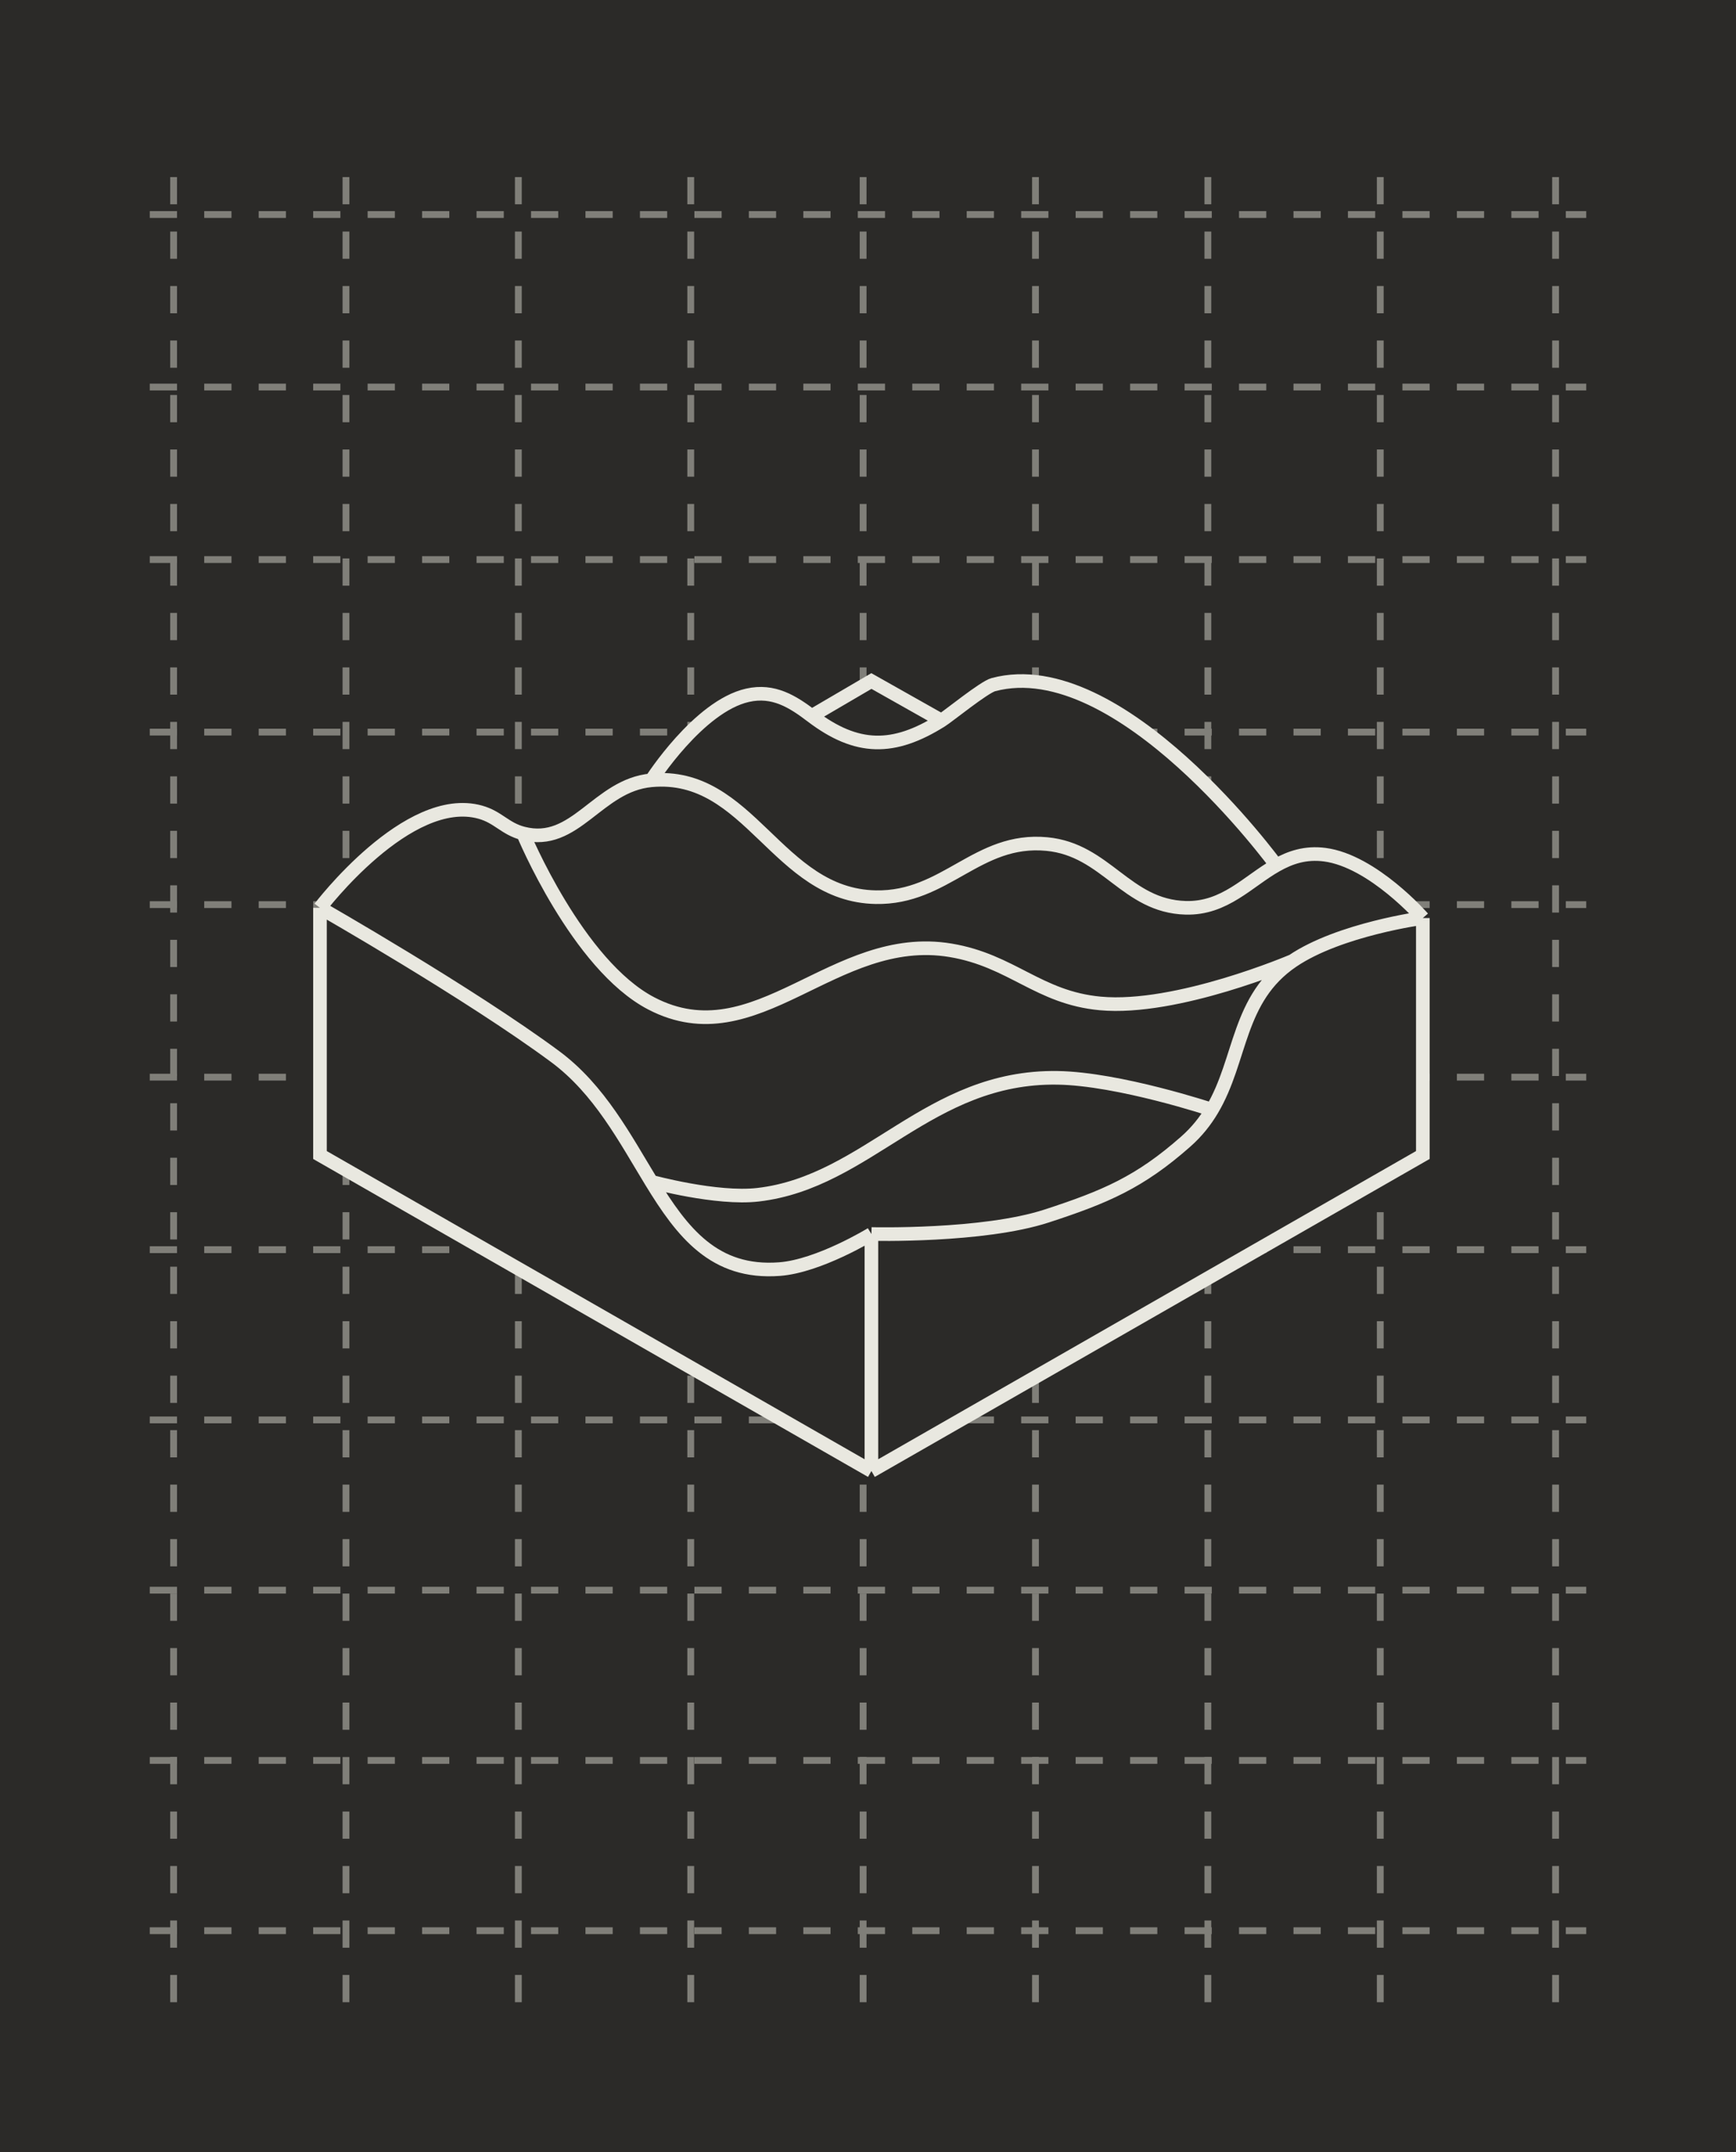 <?xml version="1.0" encoding="UTF-8"?> <svg xmlns="http://www.w3.org/2000/svg" width="255" height="316" viewBox="0 0 255 316" fill="none"><rect width="255" height="316" fill="#2B2A28"></rect><line x1="25.5" y1="294" x2="25.5" y2="22" stroke="#807F79" stroke-dasharray="4 4"></line><line x1="101.462" y1="294" x2="101.462" y2="22" stroke="#807F79" stroke-dasharray="4 4"></line><line x1="177.424" y1="294" x2="177.424" y2="22" stroke="#807F79" stroke-dasharray="4 4"></line><line x1="228.5" y1="294" x2="228.5" y2="22" stroke="#807F79" stroke-dasharray="4 4"></line><line x1="50.821" y1="294" x2="50.821" y2="22" stroke="#807F79" stroke-dasharray="4 4"></line><line x1="126.783" y1="294" x2="126.783" y2="22" stroke="#807F79" stroke-dasharray="4 4"></line><line x1="202.745" y1="294" x2="202.745" y2="22" stroke="#807F79" stroke-dasharray="4 4"></line><line x1="76.141" y1="294" x2="76.141" y2="22" stroke="#807F79" stroke-dasharray="4 4"></line><line x1="152.103" y1="294" x2="152.103" y2="22" stroke="#807F79" stroke-dasharray="4 4"></line><line x1="22" y1="158.166" x2="233" y2="158.166" stroke="#807F79" stroke-dasharray="4 4"></line><line x1="22" y1="132.833" x2="233" y2="132.833" stroke="#807F79" stroke-dasharray="4 4"></line><line x1="22" y1="183.5" x2="233" y2="183.5" stroke="#807F79" stroke-dasharray="4 4"></line><line x1="22" y1="208.5" x2="233" y2="208.5" stroke="#807F79" stroke-dasharray="4 4"></line><line x1="22" y1="233.5" x2="233" y2="233.5" stroke="#807F79" stroke-dasharray="4 4"></line><line x1="22" y1="258.5" x2="233" y2="258.5" stroke="#807F79" stroke-dasharray="4 4"></line><line x1="22" y1="283.5" x2="233" y2="283.5" stroke="#807F79" stroke-dasharray="4 4"></line><line x1="22" y1="107.499" x2="233" y2="107.499" stroke="#807F79" stroke-dasharray="4 4"></line><line x1="22" y1="82.166" x2="233" y2="82.166" stroke="#807F79" stroke-dasharray="4 4"></line><line x1="22" y1="56.834" x2="233" y2="56.834" stroke="#807F79" stroke-dasharray="4 4"></line><line x1="22" y1="31.5" x2="233" y2="31.5" stroke="#807F79" stroke-dasharray="4 4"></line><path d="M47 169.6V133.301C47 133.301 59.91 116.283 70.551 119.258C73.191 119.995 74.177 121.693 76.831 122.378C84.546 124.37 87.735 115.305 95.672 114.577C95.672 114.577 102.603 103.723 109.802 102.093C113.628 101.227 116.459 103.035 119.223 105.136L128 100L138.286 105.8C139.322 105.149 144.555 100.895 145.913 100.533C164.541 95.559 187.472 127.059 187.472 127.059C189.535 125.892 191.783 125.136 194.585 125.499C201.675 126.419 209 134.8 209 134.8V169.6L128 216L47 169.6Z" fill="#2B2A28"></path><path d="M47 133.301V169.6L128 216M47 133.301C47 133.301 68.975 145.845 81.541 155.146C88.077 159.984 91.824 167.225 95.672 173.522M47 133.301C47 133.301 59.91 116.283 70.551 119.258C73.191 119.995 74.177 121.693 76.831 122.378M128 216L209 169.6V134.8M128 216V181.2M209 134.8C209 134.8 196.769 136.439 189.875 141.103M209 134.8C209 134.8 201.675 126.419 194.585 125.499C191.783 125.136 189.535 125.892 187.472 127.059M128 181.2C128 181.2 120.312 185.913 114.512 186.353C104.909 187.083 100.219 180.962 95.672 173.522M128 181.2C128 181.2 144.371 181.618 153.764 178.551C162.365 175.744 167.406 173.604 174.174 167.629C175.819 166.177 177.055 164.598 178.035 162.948M189.875 141.103C181.697 146.635 182.442 155.526 178.035 162.948M189.875 141.103C189.875 141.103 172.871 148.388 161.614 147.343C152.538 146.501 148.623 141.041 139.633 139.542C122.434 136.672 111.123 155.381 95.672 147.343C84.807 141.692 76.831 122.378 76.831 122.378M95.672 173.522C95.672 173.522 105.237 176.148 111.372 175.431C127.543 173.54 136.376 157.974 155.334 158.267C164.387 158.406 178.035 162.948 178.035 162.948M95.672 114.577C110.146 113.248 114.11 131.468 128.643 131.741C138.919 131.933 143.532 122.969 153.764 123.939C162.503 124.767 165.399 133.067 174.174 133.301C179.886 133.453 183.301 129.417 187.472 127.059M95.672 114.577C87.735 115.305 84.546 124.37 76.831 122.378M95.672 114.577C95.672 114.577 102.603 103.723 109.802 102.093C113.628 101.227 116.459 103.035 119.223 105.136M187.472 127.059C187.472 127.059 164.541 95.559 145.913 100.533C144.555 100.895 139.322 105.149 138.286 105.8M119.223 105.136L128 100L138.286 105.8M119.223 105.136C125.857 110.181 131.251 110.22 138.286 105.8" stroke="#E9E8E0" stroke-width="2"></path></svg> 